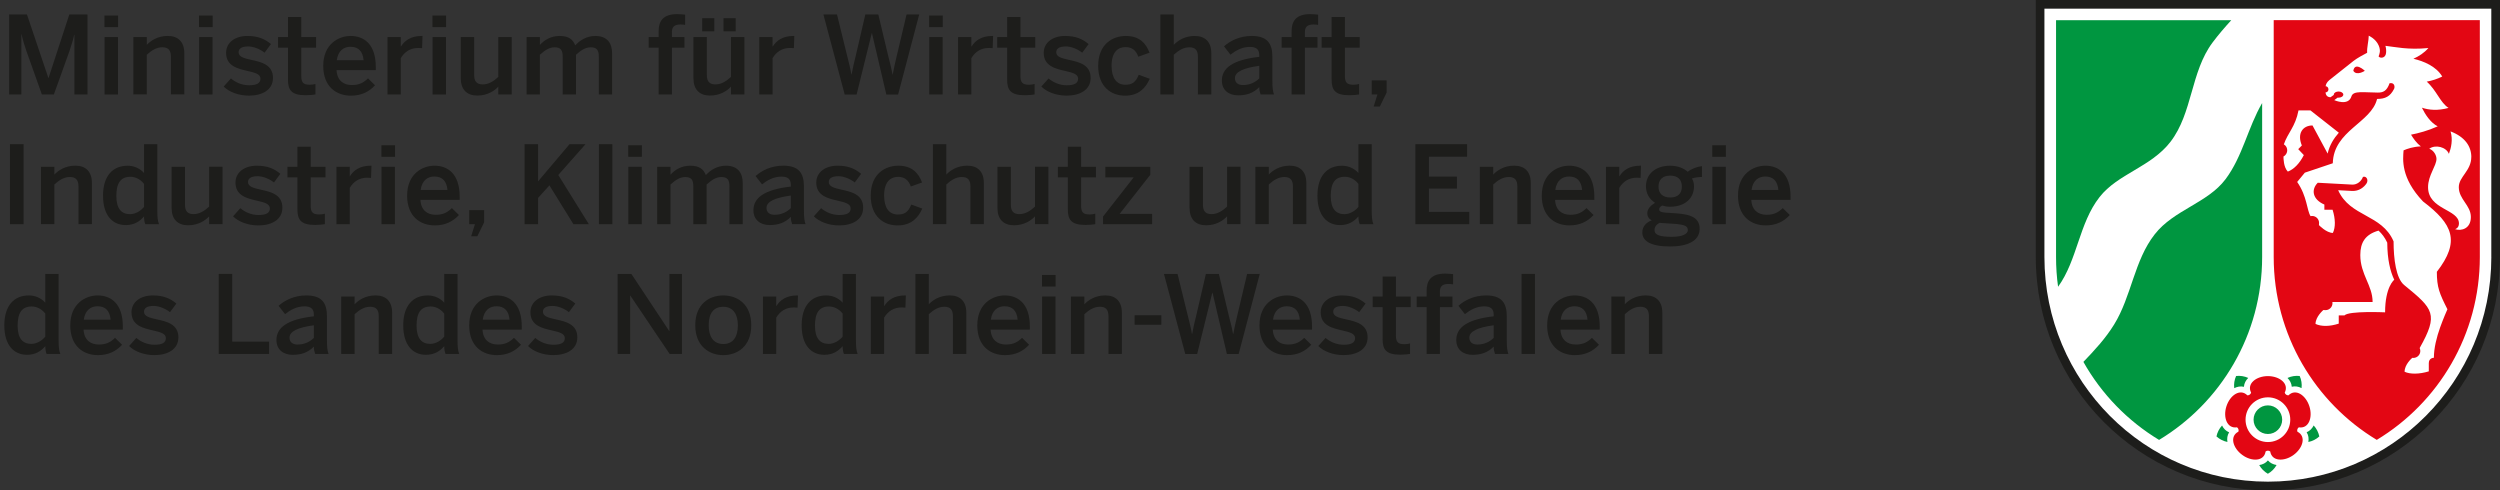<?xml version="1.0" encoding="UTF-8"?>
<svg id="svg2" xmlns="http://www.w3.org/2000/svg" viewBox="0 0 810.67 159">
  <rect x="0" y="0" width="810.67" height="159" fill="#333333" stroke="none"/>
  <defs>
    <style>
      .cls-1 {
        fill: #009640;
      }

      .cls-2 {
        fill: #fff;
      }

      .cls-2, .cls-3, .cls-4 {
        fill-rule: evenodd;
      }

      .cls-3 {
        fill: #e30613;
      }

      .cls-4, .cls-5 {
        fill: #1d1d1b;
      }
    </style>
  </defs>
  <path id="Weiß" class="cls-2" d="m735.41,158.25c-41.14,0-74.51-33.54-74.51-74.9V.75h149.02v82.6c0,41.36-33.37,74.9-74.51,74.9Z"/>
  <path id="Schwarz" class="cls-4" d="m807.86,83.35c0,40.24-32.46,72.84-72.46,72.84s-72.46-32.61-72.46-72.84V2.8h144.91v80.55Zm2.8-83.35v83.35c0,41.77-33.7,75.65-75.26,75.65s-75.26-33.88-75.26-75.65V0h150.52Z"/>
  <path id="Grün" class="cls-1" d="m733.54,33.39v49.96c0,25.2-13.41,47.23-33.42,59.3-10.19-6.15-18.67-14.88-24.54-25.3,3.64-3.79,7.2-7.63,9.97-12.13,5.65-9.16,6.49-20.75,13.18-29.27,6.19-7.9,17.12-10.09,22.95-17.85,5.55-7.41,7.25-16.78,11.87-24.7Zm-66.85-26.85h56.85c-2.12,2.32-4.17,4.7-6.06,7.22-7.16,9.56-6.46,22.91-13.69,32.26-6.33,8.18-17.04,10.32-22.96,17.87-6.71,8.56-7.14,20.34-13.46,29.1-.44-3.15-.66-6.37-.66-9.64V6.54Zm68.71,134.19c-2.56,0-4.64-2.08-4.64-4.64s2.08-4.64,4.64-4.64,4.64,2.08,4.64,4.64-2.08,4.64-4.64,4.64Zm14.85-2.77c.92,1,1.55,2.23,1.83,3.56-1,.91-2.23,1.53-3.55,1.8.18-1.1.05-2.19-.56-3.15,1.03-.42,1.78-1.22,2.28-2.2Zm-8.49-15.4c1.23-.57,2.6-.79,3.95-.64.56,1.23.77,2.59.61,3.93-.99-.51-2.07-.72-3.17-.44-.09-1.11-.61-2.07-1.39-2.85Zm-17.27,3.31c-.16-1.35.05-2.71.61-3.95,1.34-.15,2.7.07,3.93.63-.79.78-1.32,1.74-1.4,2.88-1.08-.26-2.16-.06-3.14.44Zm-2.21,17.45c-1.32-.27-2.55-.89-3.55-1.8.27-1.32.9-2.55,1.81-3.54.49.99,1.24,1.79,2.29,2.21-.6.96-.73,2.04-.55,3.13Zm15.94,7.48c-.66,1.18-1.64,2.16-2.82,2.83-1.17-.67-2.14-1.64-2.81-2.82,1.1-.17,2.09-.63,2.82-1.51.72.85,1.71,1.31,2.8,1.49Z"/>
  <path id="Rot" class="cls-3" d="m742.66,136.09c0,4.01-3.25,7.25-7.25,7.25s-7.25-3.25-7.25-7.25,3.25-7.25,7.25-7.25,7.25,3.25,7.25,7.25Zm-15.56,11.43c-3.05-2.21-4.19-6.05-1.26-7.54.2-.52,0-1.12-.46-1.42-3.24.52-4.58-3.26-3.41-6.84,1.16-3.58,4.46-5.85,6.78-3.52.55.03,1.07-.35,1.21-.88-1.5-2.92,1.68-5.36,5.45-5.36,3.76,0,6.95,2.44,5.45,5.36.14.53.66.91,1.21.88,2.32-2.33,5.62-.06,6.78,3.53,1.16,3.58-.17,7.36-3.41,6.84-.46.3-.66.91-.46,1.42,2.93,1.48,1.79,5.32-1.26,7.54-3.05,2.21-7.05,2.11-7.56-1.13-.43-.35-1.07-.35-1.5,0-.5,3.25-4.51,3.35-7.56,1.13Zm29.21-49.6h13.05c0-5.38-3.99-8.91-3.99-15.2,0-4.12,1.62-6.7,5.91-7.94,1.07.97,2.04,2.21,2.83,3.91.04,5.51.96,9.29,2.27,12.03,0,0-2.97,2.26-2.97,10.56,0,0-11.77-.54-13.18,1h-1.85v2.66c-2.9.95-5.6.99-7.53.1,0-2.36,2.54-4.51,2.54-4.51.26,0,.48.04.71.04,1.24,0,2.25-1.01,2.25-2.25,0-.13-.01-.27-.03-.39Zm-14.44-42.28c-1.4-1.39-1.42-4.37-1.41-4.9.2-.1.39-.24.55-.41.88-.88.88-2.31,0-3.19-.13-.13-.28-.25-.43-.34,1.27-3.74,3.74-5.69,4.75-11h3.87l9.21,7.23c-1.64,1.85-3,4.02-3.63,6.77l-4.91-9.12c-3.15,0-5.08,2.6-3.45,6.49l-1.18,1.19,1.82,1.93c-1.37,2.7-3.19,4.59-5.19,5.35Zm37.86,64.9c0-2.32,2.28-4.32,2.5-4.51.11.02.23.03.35.03,1.24,0,2.25-1.01,2.25-2.25,0-.34-.08-.66-.21-.95,6.18-11.02,4.54-12.62-5.03-20.44-2.62-2.14-3.43-8.4-3.43-14.15-3.81-8.89-14.09-7.86-17.97-16.59l4.5.24c2.31.12,3.92-1.27,4.69-2.42.72-1.07.01-2.53-1.15-2.14-.52,1.44-1.93,2.58-3.49,2.5l-11.16-.6c-2.22,2.21-1.74,5.4,2.14,7.07v1.67h2.66c.95,3.01.98,5.71.1,7.53-2.12,0-4.52-2.54-4.52-2.54,0-.26.04-.48.04-.71,0-1.24-1.01-2.25-2.25-2.25-.18,0-.35.02-.51.06-1.26-2.01-1.06-6.31-4.34-11.09l2.48-3.01,9.07-3.05c.26-10.63,12.48-13.09,14.36-20.86,2.62,0,4.25-.77,5.51-3.26.33-.64.17-2.16-1.46-1.83-.91,2.58-2.12,3.03-3.81,3.03-4.4,0-7.96-.74-8.55,1.22-1,3.31-5.58,1.23-5.58,1.23l1.12-.82c.09.01.19.02.28.02.85,0,1.54-.45,1.54-1s-.69-1-1.54-1c-.85,0-1.54.45-1.54,1,0,.03,0,.07,0,.1l-1.05.76c-1.36,0-1.59-1.06-1.63-1.57.54,0,.94-.44.94-.99s-.4-1-.9-1c.02-.41.25-1.24,1.22-2.02l7.83-6.21c1.14-.9,3.4-2.11,4.4-2.63-.12-1.7.52-3.95.52-5.54,0,0,2.3.99,3.24,3.22.7,1.66.26,2.68-.05,3.5.42.67,2.2.67,2.41-1.04.08-.67.07-1.47-.19-2.39,3.05.33,7.34,1.38,13.93.71-1.33,1.55-3.05,2.67-4.86,3.48,3.29.78,7.33,2.39,9.35,5.76-1.58.81-3.31,1.33-5.03,1.67,3.15,2.74,4.39,6.85,7.08,8.51-3.5.97-6.38.7-8.65-.07,1.1,2.24,2.8,4.86,5.13,6.05-3.17,1.43-6.26,2.24-8.65,2.7.75,1.25,1.84,2.79,3.18,3.8-2.47.09-4.44.78-5.6,1.29-.21,2.88-1,8.86,6.3,16.56,9.73,7.36,12.16,12.93,4.49,22.82,0,5.01.84,7.03,3.43,12.14-.22.5-1.29,2.91-2.35,5.85-1.16,3.23-2.04,6.77-2.04,9.88,0,0-1.65,0-1.65,1.75v2.66c-3.03.94-6.1.98-7.89.11Zm-16.62-97.58c1.05,1.76,3.73,0,3.73,0,0,0-3.24-3.07-3.73,0Zm38.25,27.95c0,4.48-4.05,6.42-4.05,9.77,0,3.96,3.91,5.87,3.91,9.69s-3.11,4.62-5.12,3.94c0,0,1.26-.3,1.26-1.84,0-4.68-10.02-4.43-10.02-11.78,0-3.84,2.73-6.9,2.73-9.17,0-1.15-.87-2.78-2.35-3.29,2.05-1.46,5.5-.56,6.38,1.66.71-1.85,1.36-4.61.53-7.29,4.71,1.81,6.73,4.87,6.74,8.31v.02Zm-64.08-44.38h66.85v76.81c0,25.2-13.41,47.23-33.42,59.3-20.01-12.07-33.42-34.1-33.42-59.3V6.54Z"/>
  <g>
    <path class="cls-5" d="m2.95,4.69h5.79l6.94,20.58h.07l6.73-20.58h5.89v25.95h-4.24V11.28h-.07c-.39,1.79-.95,3.47-1.54,5.29l-5.05,14.06h-3.89l-5.01-14.06c-.63-1.86-1.02-2.98-1.58-5.47h-.07v19.53h-3.96V4.69Z"/>
    <path class="cls-5" d="m33.87,5.04h4.42v3.75h-4.42v-3.75Zm.04,6.98h4.35v18.62h-4.35V12.01Z"/>
    <path class="cls-5" d="m43.26,12.01h4.35v2.52c1.19-1.26,3.44-2.88,6.8-2.88s5.36,1.93,5.36,5.61v13.36h-4.35v-12.27c0-2.07-.88-3.02-2.77-3.02s-3.47.98-5.05,2.42v12.87h-4.35V12.01Z"/>
    <path class="cls-5" d="m64.54,5.04h4.42v3.75h-4.42v-3.75Zm.03,6.98h4.35v18.62h-4.35V12.01Z"/>
    <path class="cls-5" d="m72.53,28.07l2.35-2.63c1.4,1.19,3.47,2.21,5.86,2.21s3.72-.6,3.72-2.14-1.89-1.96-4.14-2.49c-3.19-.74-7.01-1.58-7.01-5.89,0-3.26,2.8-5.47,6.91-5.47,3.54,0,5.72,1.02,7.64,2.63l-2.07,2.8c-1.37-1.12-3.58-2.03-5.26-2.03-2.38,0-3.16.84-3.16,1.89,0,1.51,1.86,1.96,4.07,2.45,3.19.7,7.08,1.51,7.08,5.86,0,3.93-3.54,5.75-7.78,5.75-3.44,0-6.52-1.23-8.21-2.95Z"/>
    <path class="cls-5" d="m93.39,25.76v-10.31h-3.23v-3.44h3.23v-6.49h4.31v6.49h4.8v3.44h-4.8v9.22c0,2,.6,2.81,2.73,2.81.63,0,1.44-.11,1.86-.25v3.4c-.46.11-2.07.25-3.16.25-4.73,0-5.75-1.75-5.75-5.12Z"/>
    <path class="cls-5" d="m104.82,21.34c0-7.08,5.01-9.68,8.87-9.68,4.17,0,8.17,2.49,8.17,10.06v1.02h-12.73c.18,3.37,2.24,4.84,4.98,4.84,2.42,0,3.82-.81,5.22-2.17l2.28,2.24c-1.93,2.14-4.49,3.37-7.82,3.37-4.66,0-8.98-2.84-8.98-9.68Zm13.08-1.82c-.25-2.84-1.65-4.35-4.24-4.35-2.1,0-4.03,1.19-4.45,4.35h8.7Z"/>
    <path class="cls-5" d="m125.65,12.01h4.31v3.05h.07c1.16-1.86,3.16-3.4,6.7-3.4h.28l-.14,3.96c-.21-.04-.91-.07-1.16-.07-2.77,0-4.52,1.3-5.75,3.3v11.78h-4.31V12.01Z"/>
    <path class="cls-5" d="m140.23,5.04h4.42v3.75h-4.42v-3.75Zm.04,6.98h4.35v18.62h-4.35V12.01Z"/>
    <path class="cls-5" d="m149.41,25.37v-13.36h4.35v12.34c0,2.07.88,3.02,2.77,3.02s3.47-.98,5.05-2.42v-12.94h4.35v18.62h-4.35v-2.52c-1.19,1.26-3.44,2.88-6.8,2.88s-5.37-1.93-5.37-5.61Z"/>
    <path class="cls-5" d="m170.76,12.01h4.31v2.56c1.44-1.58,3.54-2.91,6.38-2.91,3.12,0,4.35,1.23,5.08,3.05,1.47-1.61,3.68-3.05,6.52-3.05,3.79,0,5.43,2.28,5.43,5.61v13.36h-4.31v-12.27c0-2.07-.6-3.02-2.63-3.02-1.75,0-3.16.98-4.77,2.42v12.87h-4.31v-12.27c0-2.07-.6-3.02-2.63-3.02-1.72,0-3.16.98-4.77,2.42v12.87h-4.31V12.01Z"/>
    <path class="cls-5" d="m213.57,15.45h-3.23v-3.44h3.23v-1.89c0-3.12,1.3-5.54,6.03-5.54.81,0,2.24.14,2.56.17v3.33c-.28-.07-.98-.14-1.47-.14-1.54,0-2.81.42-2.81,2.42v1.65h4.07v3.44h-4.07v15.18h-4.31v-15.18Z"/>
    <path class="cls-5" d="m224.86,25.37v-13.36h4.35v12.34c0,2.07.88,3.02,2.77,3.02s3.47-.98,5.05-2.42v-12.94h4.35v18.62h-4.35v-2.52c-1.19,1.26-3.44,2.88-6.8,2.88s-5.37-1.93-5.37-5.61Zm2.84-19.46h3.93v4.24h-3.93v-4.24Zm6.91,0h3.96v4.24h-3.96v-4.24Z"/>
    <path class="cls-5" d="m246.21,12.01h4.31v3.05h.07c1.16-1.86,3.16-3.4,6.7-3.4h.28l-.14,3.96c-.21-.04-.91-.07-1.16-.07-2.77,0-4.52,1.3-5.75,3.3v11.78h-4.31V12.01Z"/>
    <path class="cls-5" d="m266.99,4.69h4.42l3.3,13.43c.53,2.07,1.02,4,1.37,6.03h.07c.35-2,.81-3.93,1.33-6l3.12-13.46h4.21l3.23,13.53c.56,2.21.98,3.75,1.37,5.93h.07c.39-2.24.77-3.61,1.26-5.82l3.23-13.64h4.1l-6.84,25.95h-3.82l-4.66-19.88h-.07l-4.91,19.88h-3.86l-6.91-25.95Z"/>
    <path class="cls-5" d="m301.28,5.04h4.42v3.75h-4.42v-3.75Zm.04,6.98h4.35v18.62h-4.35V12.01Z"/>
    <path class="cls-5" d="m310.67,12.01h4.31v3.05h.07c1.16-1.86,3.16-3.4,6.7-3.4h.28l-.14,3.96c-.21-.04-.91-.07-1.16-.07-2.77,0-4.52,1.3-5.75,3.3v11.78h-4.31V12.01Z"/>
    <path class="cls-5" d="m326.59,25.76v-10.31h-3.23v-3.44h3.23v-6.49h4.31v6.49h4.8v3.44h-4.8v9.22c0,2,.6,2.81,2.73,2.81.63,0,1.44-.11,1.86-.25v3.4c-.46.11-2.07.25-3.16.25-4.73,0-5.75-1.75-5.75-5.12Z"/>
    <path class="cls-5" d="m337.67,28.07l2.35-2.63c1.4,1.19,3.47,2.21,5.86,2.21s3.72-.6,3.72-2.14-1.89-1.96-4.14-2.49c-3.19-.74-7.01-1.58-7.01-5.89,0-3.26,2.81-5.47,6.91-5.47,3.54,0,5.72,1.02,7.64,2.63l-2.07,2.8c-1.37-1.12-3.58-2.03-5.26-2.03-2.38,0-3.16.84-3.16,1.89,0,1.51,1.86,1.96,4.07,2.45,3.19.7,7.08,1.51,7.08,5.86,0,3.93-3.54,5.75-7.78,5.75-3.44,0-6.52-1.23-8.21-2.95Z"/>
    <path class="cls-5" d="m356.11,21.34c0-7.12,4.8-9.68,8.94-9.68,4.63,0,6.59,2.56,7.71,5.43l-3.65,1.3c-.74-2.1-2.07-3.12-4.14-3.12-2.46,0-4.52,1.61-4.52,6.07,0,3.96,1.61,6.14,4.45,6.14,1.96,0,3.33-.6,4.35-3.23l3.58,1.3c-1.33,2.98-3.54,5.47-8.03,5.47s-8.7-2.88-8.7-9.68Z"/>
    <path class="cls-5" d="m376.27,4.69h4.35v9.85c1.19-1.26,3.44-2.88,6.8-2.88s5.37,1.93,5.37,5.61v13.36h-4.35v-12.27c0-2.07-.88-3.02-2.77-3.02s-3.47.98-5.05,2.42v12.87h-4.35V4.69Z"/>
    <path class="cls-5" d="m396.21,26.14c0-4.03,3.44-6.73,12.13-7.71v-.56c0-1.86-.98-2.66-3.05-2.66-2.59,0-4.7,1.26-6.28,2.52l-2.1-2.7c2-1.82,5.12-3.37,8.98-3.37,4.98,0,6.7,2.38,6.7,6.73v7.68c0,2.24.14,3.61.53,4.56h-4.35c-.25-.77-.42-1.33-.42-2.38-1.89,1.93-4.1,2.67-6.87,2.67-3.02,0-5.26-1.68-5.26-4.77Zm12.13-.7v-4.1c-5.15.7-7.89,1.96-7.89,4,0,1.47,1.02,2.24,2.59,2.24,2.21,0,3.93-.84,5.29-2.14Z"/>
    <path class="cls-5" d="m418.83,15.45h-3.23v-3.44h3.23v-1.89c0-3.12,1.3-5.54,6.03-5.54.81,0,2.24.14,2.56.17v3.33c-.28-.07-.98-.14-1.47-.14-1.54,0-2.81.42-2.81,2.42v1.65h4.07v3.44h-4.07v15.18h-4.31v-15.18Z"/>
    <path class="cls-5" d="m431.8,25.76v-10.31h-3.23v-3.44h3.23v-6.49h4.31v6.49h4.8v3.44h-4.8v9.22c0,2,.6,2.81,2.74,2.81.63,0,1.44-.11,1.86-.25v3.4c-.46.11-2.07.25-3.16.25-4.73,0-5.75-1.75-5.75-5.12Z"/>
    <path class="cls-5" d="m446.66,30.63h-1.86v-4.56h4.84v3.96l-2.21,4.52h-2l1.23-3.93Z"/>
    <path class="cls-5" d="m3.23,46.75h4.42v25.95H3.23v-25.95Z"/>
    <path class="cls-5" d="m13.29,54.08h4.35v2.52c1.19-1.26,3.44-2.88,6.8-2.88s5.36,1.93,5.36,5.61v13.36h-4.35v-12.27c0-2.07-.88-3.02-2.77-3.02s-3.47.98-5.05,2.42v12.87h-4.35v-18.62Z"/>
    <path class="cls-5" d="m33.41,63.45c0-6.45,3.19-9.71,7.96-9.71,2,0,3.96.81,5.33,2.35v-9.33h4.31v21.39c0,2.24.14,3.61.56,4.56h-4.45c-.25-.53-.42-1.58-.42-2.52-1.37,1.58-3.16,2.8-5.93,2.8-4.24,0-7.36-3.09-7.36-9.54Zm13.29,3.65v-7.47c-1.16-1.51-2.84-2.31-4.38-2.31-3.26,0-4.59,2.1-4.59,6.24s1.68,5.89,4.45,5.89c1.79,0,3.51-1.12,4.52-2.35Z"/>
    <path class="cls-5" d="m55.64,67.44v-13.36h4.35v12.34c0,2.07.88,3.01,2.77,3.01s3.47-.98,5.05-2.42v-12.94h4.35v18.62h-4.35v-2.52c-1.19,1.26-3.44,2.88-6.8,2.88s-5.36-1.93-5.36-5.61Z"/>
    <path class="cls-5" d="m75.58,70.14l2.35-2.63c1.4,1.19,3.47,2.21,5.86,2.21s3.72-.6,3.72-2.14-1.89-1.96-4.14-2.49c-3.19-.74-7.01-1.58-7.01-5.89,0-3.26,2.81-5.47,6.91-5.47,3.54,0,5.72,1.02,7.64,2.63l-2.07,2.81c-1.37-1.12-3.58-2.03-5.26-2.03-2.38,0-3.16.84-3.16,1.89,0,1.51,1.86,1.96,4.07,2.46,3.19.7,7.08,1.51,7.08,5.86,0,3.93-3.54,5.75-7.78,5.75-3.44,0-6.52-1.23-8.21-2.95Z"/>
    <path class="cls-5" d="m96.44,67.83v-10.31h-3.23v-3.44h3.23v-6.49h4.31v6.49h4.8v3.44h-4.8v9.22c0,2,.6,2.8,2.74,2.8.63,0,1.44-.11,1.86-.25v3.4c-.46.1-2.07.25-3.16.25-4.73,0-5.75-1.75-5.75-5.12Z"/>
    <path class="cls-5" d="m109.1,54.08h4.31v3.05h.07c1.16-1.86,3.16-3.4,6.7-3.4h.28l-.14,3.96c-.21-.04-.91-.07-1.16-.07-2.77,0-4.52,1.3-5.75,3.3v11.78h-4.31v-18.62Z"/>
    <path class="cls-5" d="m123.68,47.1h4.42v3.75h-4.42v-3.75Zm.03,6.98h4.35v18.62h-4.35v-18.62Z"/>
    <path class="cls-5" d="m132.02,63.41c0-7.08,5.01-9.68,8.87-9.68,4.17,0,8.17,2.49,8.17,10.06v1.02h-12.73c.18,3.37,2.24,4.84,4.98,4.84,2.42,0,3.82-.81,5.22-2.17l2.28,2.24c-1.93,2.14-4.49,3.37-7.82,3.37-4.66,0-8.98-2.84-8.98-9.68Zm13.08-1.82c-.25-2.84-1.65-4.35-4.24-4.35-2.1,0-4.03,1.19-4.45,4.35h8.7Z"/>
    <path class="cls-5" d="m154.01,72.7h-1.86v-4.56h4.84v3.96l-2.21,4.52h-2l1.23-3.93Z"/>
    <path class="cls-5" d="m170.1,46.75h4.38v12.06l10.2-12.06h5.19l-8.84,9.99,9.92,15.96h-5.01l-7.78-12.59-3.68,4.07v8.52h-4.38v-25.95Z"/>
    <path class="cls-5" d="m194.22,46.75h4.35v25.95h-4.35v-25.95Z"/>
    <path class="cls-5" d="m203.72,47.1h4.42v3.75h-4.42v-3.75Zm.03,6.98h4.35v18.62h-4.35v-18.62Z"/>
    <path class="cls-5" d="m213.11,54.08h4.31v2.56c1.44-1.58,3.54-2.91,6.38-2.91,3.12,0,4.35,1.23,5.08,3.05,1.47-1.61,3.68-3.05,6.52-3.05,3.79,0,5.44,2.28,5.44,5.61v13.36h-4.31v-12.27c0-2.07-.6-3.02-2.63-3.02-1.75,0-3.16.98-4.77,2.42v12.87h-4.31v-12.27c0-2.07-.6-3.02-2.63-3.02-1.72,0-3.16.98-4.77,2.42v12.87h-4.31v-18.62Z"/>
    <path class="cls-5" d="m244.31,68.21c0-4.03,3.44-6.73,12.13-7.71v-.56c0-1.86-.98-2.67-3.05-2.67-2.59,0-4.7,1.26-6.28,2.52l-2.1-2.7c2-1.82,5.12-3.37,8.98-3.37,4.98,0,6.7,2.38,6.7,6.73v7.68c0,2.24.14,3.61.53,4.56h-4.35c-.25-.77-.42-1.33-.42-2.38-1.89,1.93-4.1,2.67-6.87,2.67-3.02,0-5.26-1.68-5.26-4.77Zm12.13-.7v-4.1c-5.15.7-7.89,1.96-7.89,4,0,1.47,1.02,2.24,2.59,2.24,2.21,0,3.93-.84,5.29-2.14Z"/>
    <path class="cls-5" d="m263.91,70.14l2.35-2.63c1.4,1.19,3.47,2.21,5.86,2.21s3.72-.6,3.72-2.14-1.89-1.96-4.14-2.49c-3.19-.74-7.01-1.58-7.01-5.89,0-3.26,2.81-5.47,6.91-5.47,3.54,0,5.72,1.02,7.64,2.63l-2.07,2.81c-1.37-1.12-3.58-2.03-5.26-2.03-2.38,0-3.16.84-3.16,1.89,0,1.51,1.86,1.96,4.07,2.46,3.19.7,7.08,1.51,7.08,5.86,0,3.93-3.54,5.75-7.78,5.75-3.44,0-6.52-1.23-8.21-2.95Z"/>
    <path class="cls-5" d="m282.35,63.41c0-7.12,4.8-9.68,8.94-9.68,4.63,0,6.59,2.56,7.71,5.44l-3.65,1.3c-.74-2.1-2.07-3.12-4.14-3.12-2.45,0-4.52,1.61-4.52,6.07,0,3.96,1.61,6.14,4.45,6.14,1.96,0,3.33-.6,4.35-3.23l3.58,1.3c-1.33,2.98-3.54,5.47-8.03,5.47s-8.7-2.88-8.7-9.68Z"/>
    <path class="cls-5" d="m302.51,46.75h4.35v9.85c1.19-1.26,3.44-2.88,6.8-2.88s5.37,1.93,5.37,5.61v13.36h-4.35v-12.27c0-2.07-.88-3.02-2.77-3.02s-3.47.98-5.05,2.42v12.87h-4.35v-25.95Z"/>
    <path class="cls-5" d="m323.44,67.44v-13.36h4.35v12.34c0,2.07.88,3.01,2.77,3.01s3.47-.98,5.05-2.42v-12.94h4.35v18.62h-4.35v-2.52c-1.19,1.26-3.44,2.88-6.8,2.88s-5.37-1.93-5.37-5.61Z"/>
    <path class="cls-5" d="m346.26,67.83v-10.31h-3.23v-3.44h3.23v-6.49h4.31v6.49h4.8v3.44h-4.8v9.22c0,2,.6,2.8,2.74,2.8.63,0,1.44-.11,1.86-.25v3.4c-.46.1-2.07.25-3.16.25-4.73,0-5.75-1.75-5.75-5.12Z"/>
    <path class="cls-5" d="m357.69,70.21l9.92-12.69h-9.19v-3.44h14.59v2.59l-9.96,12.69h10.55v3.33h-15.92v-2.49Z"/>
    <path class="cls-5" d="m385.73,67.44v-13.36h4.35v12.34c0,2.07.88,3.01,2.77,3.01s3.47-.98,5.05-2.42v-12.94h4.35v18.62h-4.35v-2.52c-1.19,1.26-3.44,2.88-6.8,2.88s-5.36-1.93-5.36-5.61Z"/>
    <path class="cls-5" d="m407.08,54.08h4.35v2.52c1.19-1.26,3.44-2.88,6.8-2.88s5.37,1.93,5.37,5.61v13.36h-4.35v-12.27c0-2.07-.88-3.02-2.77-3.02s-3.47.98-5.05,2.42v12.87h-4.35v-18.62Z"/>
    <path class="cls-5" d="m427.2,63.45c0-6.45,3.19-9.71,7.96-9.71,2,0,3.96.81,5.33,2.35v-9.33h4.31v21.39c0,2.24.14,3.61.56,4.56h-4.45c-.25-.53-.42-1.58-.42-2.52-1.37,1.58-3.16,2.8-5.93,2.8-4.24,0-7.36-3.09-7.36-9.54Zm13.29,3.65v-7.47c-1.16-1.51-2.84-2.31-4.38-2.31-3.26,0-4.59,2.1-4.59,6.24s1.68,5.89,4.45,5.89c1.79,0,3.51-1.12,4.52-2.35Z"/>
    <path class="cls-5" d="m458.97,46.75h16.76v4.07h-12.38v6.45h9.08v3.89h-9.08v7.54h13.08v4h-17.46v-25.95Z"/>
    <path class="cls-5" d="m479.86,54.08h4.35v2.52c1.19-1.26,3.44-2.88,6.8-2.88s5.37,1.93,5.37,5.61v13.36h-4.35v-12.27c0-2.07-.88-3.02-2.77-3.02s-3.47.98-5.05,2.42v12.87h-4.35v-18.62Z"/>
    <path class="cls-5" d="m499.95,63.41c0-7.08,5.01-9.68,8.87-9.68,4.17,0,8.17,2.49,8.17,10.06v1.02h-12.73c.18,3.37,2.24,4.84,4.98,4.84,2.42,0,3.82-.81,5.22-2.17l2.28,2.24c-1.93,2.14-4.49,3.37-7.82,3.37-4.66,0-8.98-2.84-8.98-9.68Zm13.08-1.82c-.25-2.84-1.65-4.35-4.24-4.35-2.1,0-4.03,1.19-4.45,4.35h8.7Z"/>
    <path class="cls-5" d="m520.77,54.08h4.31v3.05h.07c1.16-1.86,3.16-3.4,6.7-3.4h.28l-.14,3.96c-.21-.04-.91-.07-1.16-.07-2.77,0-4.52,1.3-5.75,3.3v11.78h-4.31v-18.62Z"/>
    <path class="cls-5" d="m532.55,75.37c0-1.86,1.16-3.19,3.05-3.93-.95-.49-1.44-1.26-1.44-2.28,0-1.4,1.12-2.56,2.52-3.4-1.89-1.19-2.95-3.08-2.95-5.36,0-3.82,2.95-6.66,7.82-6.66,2.56,0,4.45.84,5.72,1.96,1.19-.95,3.09-1.68,4.63-1.82v3.51c-.84,0-2.03.1-3.26.49.42.67.67,1.54.67,2.53,0,3.89-2.91,6.63-7.75,6.63-1.05,0-1.68-.14-2.59-.39-.56.32-.95.7-.95,1.19,0,.74.49.98,2.14,1.12l3.3.21c5.51.35,7.68,1.82,7.68,5.08,0,3.82-3.86,5.68-9.61,5.68-6.42,0-8.98-1.86-8.98-4.56Zm14.76-.74c0-1.33-.95-1.82-4.73-2.07l-3.23-.21c-.39,0-.74-.04-1.12-.11-1.23.56-1.72,1.44-1.72,2.38,0,1.65,1.89,2.17,5.68,2.17,3.16,0,5.12-.84,5.12-2.17Zm-1.93-14.1c0-2.31-1.33-3.58-3.79-3.58s-3.79,1.3-3.79,3.58,1.44,3.51,3.82,3.51,3.75-1.23,3.75-3.51Z"/>
    <path class="cls-5" d="m555.23,47.1h4.42v3.75h-4.42v-3.75Zm.04,6.98h4.35v18.62h-4.35v-18.62Z"/>
    <path class="cls-5" d="m563.58,63.41c0-7.08,5.01-9.68,8.87-9.68,4.17,0,8.17,2.49,8.17,10.06v1.02h-12.73c.17,3.37,2.24,4.84,4.98,4.84,2.42,0,3.82-.81,5.22-2.17l2.28,2.24c-1.93,2.14-4.49,3.37-7.82,3.37-4.66,0-8.98-2.84-8.98-9.68Zm13.08-1.82c-.25-2.84-1.65-4.35-4.24-4.35-2.1,0-4.03,1.19-4.45,4.35h8.7Z"/>
    <path class="cls-5" d="m1.4,105.51c0-6.45,3.19-9.71,7.96-9.71,2,0,3.96.81,5.33,2.35v-9.33h4.31v21.39c0,2.24.14,3.61.56,4.56h-4.45c-.25-.53-.42-1.58-.42-2.52-1.37,1.58-3.16,2.8-5.93,2.8-4.24,0-7.36-3.09-7.36-9.54Zm13.29,3.65v-7.47c-1.16-1.51-2.84-2.31-4.38-2.31-3.26,0-4.59,2.1-4.59,6.24s1.68,5.89,4.45,5.89c1.79,0,3.51-1.12,4.52-2.35Z"/>
    <path class="cls-5" d="m22.79,105.48c0-7.08,5.01-9.68,8.87-9.68,4.17,0,8.17,2.49,8.17,10.06v1.02h-12.73c.18,3.37,2.24,4.84,4.98,4.84,2.42,0,3.82-.81,5.22-2.17l2.28,2.24c-1.93,2.14-4.49,3.37-7.82,3.37-4.66,0-8.98-2.84-8.98-9.68Zm13.08-1.82c-.25-2.84-1.65-4.35-4.24-4.35-2.1,0-4.03,1.19-4.45,4.35h8.7Z"/>
    <path class="cls-5" d="m41.86,112.21l2.35-2.63c1.4,1.19,3.47,2.21,5.86,2.21s3.72-.6,3.72-2.14-1.89-1.96-4.14-2.49c-3.19-.74-7.01-1.58-7.01-5.89,0-3.26,2.81-5.47,6.91-5.47,3.54,0,5.72,1.02,7.64,2.63l-2.07,2.8c-1.37-1.12-3.58-2.03-5.26-2.03-2.38,0-3.16.84-3.16,1.89,0,1.51,1.86,1.96,4.07,2.45,3.19.7,7.08,1.51,7.08,5.86,0,3.93-3.54,5.75-7.78,5.75-3.44,0-6.52-1.23-8.21-2.95Z"/>
    <path class="cls-5" d="m70.92,88.82h4.38v21.95h11.96v4h-16.34v-25.95Z"/>
    <path class="cls-5" d="m89.64,110.28c0-4.03,3.44-6.73,12.13-7.71v-.56c0-1.86-.98-2.67-3.05-2.67-2.6,0-4.7,1.26-6.28,2.53l-2.1-2.7c2-1.82,5.12-3.37,8.98-3.37,4.98,0,6.7,2.38,6.7,6.73v7.68c0,2.24.14,3.61.53,4.56h-4.35c-.25-.77-.42-1.33-.42-2.38-1.89,1.93-4.1,2.67-6.87,2.67-3.02,0-5.26-1.68-5.26-4.77Zm12.13-.7v-4.1c-5.15.7-7.89,1.96-7.89,4,0,1.47,1.02,2.24,2.6,2.24,2.21,0,3.93-.84,5.29-2.14Z"/>
    <path class="cls-5" d="m110.64,96.15h4.35v2.52c1.19-1.26,3.44-2.88,6.8-2.88s5.37,1.93,5.37,5.61v13.36h-4.35v-12.27c0-2.07-.88-3.02-2.77-3.02s-3.47.98-5.05,2.42v12.87h-4.35v-18.62Z"/>
    <path class="cls-5" d="m130.76,105.51c0-6.45,3.19-9.71,7.96-9.71,2,0,3.96.81,5.33,2.35v-9.33h4.31v21.39c0,2.24.14,3.61.56,4.56h-4.45c-.25-.53-.42-1.58-.42-2.52-1.37,1.58-3.16,2.8-5.93,2.8-4.24,0-7.36-3.09-7.36-9.54Zm13.29,3.65v-7.47c-1.16-1.51-2.84-2.31-4.38-2.31-3.26,0-4.59,2.1-4.59,6.24s1.68,5.89,4.45,5.89c1.79,0,3.51-1.12,4.52-2.35Z"/>
    <path class="cls-5" d="m152.15,105.48c0-7.08,5.01-9.68,8.87-9.68,4.17,0,8.17,2.49,8.17,10.06v1.02h-12.73c.17,3.37,2.24,4.84,4.98,4.84,2.42,0,3.82-.81,5.22-2.17l2.28,2.24c-1.93,2.14-4.49,3.37-7.82,3.37-4.66,0-8.98-2.84-8.98-9.68Zm13.08-1.82c-.25-2.84-1.65-4.35-4.24-4.35-2.1,0-4.03,1.19-4.45,4.35h8.7Z"/>
    <path class="cls-5" d="m171.22,112.21l2.35-2.63c1.4,1.19,3.47,2.21,5.86,2.21s3.72-.6,3.72-2.14-1.89-1.96-4.14-2.49c-3.19-.74-7.01-1.58-7.01-5.89,0-3.26,2.81-5.47,6.91-5.47,3.54,0,5.72,1.02,7.64,2.63l-2.07,2.8c-1.37-1.12-3.58-2.03-5.26-2.03-2.38,0-3.16.84-3.16,1.89,0,1.51,1.86,1.96,4.07,2.45,3.19.7,7.08,1.51,7.08,5.86,0,3.93-3.54,5.75-7.78,5.75-3.44,0-6.52-1.23-8.21-2.95Z"/>
    <path class="cls-5" d="m200.28,88.82h4.45l12.27,18.51h.07v-18.51h4.07v25.95h-4l-12.73-18.9h-.07v18.9h-4.07v-25.95Z"/>
    <path class="cls-5" d="m225.45,105.48c0-6.87,4.52-9.68,9.08-9.68s9.08,2.8,9.08,9.68-4.56,9.68-9.08,9.68-9.08-2.88-9.08-9.68Zm13.82,0c0-3.47-1.47-6-4.73-6s-4.73,2.24-4.73,6c0,3.54,1.44,6.07,4.73,6.07,3.12,0,4.73-2.24,4.73-6.07Z"/>
    <path class="cls-5" d="m247.4,96.15h4.31v3.05h.07c1.16-1.86,3.16-3.4,6.7-3.4h.28l-.14,3.96c-.21-.04-.91-.07-1.16-.07-2.77,0-4.52,1.3-5.75,3.3v11.78h-4.31v-18.62Z"/>
    <path class="cls-5" d="m259.95,105.51c0-6.45,3.19-9.71,7.96-9.71,2,0,3.96.81,5.33,2.35v-9.33h4.31v21.39c0,2.24.14,3.61.56,4.56h-4.45c-.25-.53-.42-1.58-.42-2.52-1.37,1.58-3.16,2.8-5.93,2.8-4.24,0-7.36-3.09-7.36-9.54Zm13.29,3.65v-7.47c-1.16-1.51-2.84-2.31-4.38-2.31-3.26,0-4.59,2.1-4.59,6.24s1.68,5.89,4.45,5.89c1.79,0,3.51-1.12,4.52-2.35Z"/>
    <path class="cls-5" d="m282.38,96.15h4.31v3.05h.07c1.16-1.86,3.16-3.4,6.7-3.4h.28l-.14,3.96c-.21-.04-.91-.07-1.16-.07-2.77,0-4.52,1.3-5.75,3.3v11.78h-4.31v-18.62Z"/>
    <path class="cls-5" d="m296.83,88.82h4.35v9.85c1.19-1.26,3.44-2.88,6.8-2.88s5.37,1.93,5.37,5.61v13.36h-4.35v-12.27c0-2.07-.88-3.02-2.77-3.02s-3.47.98-5.05,2.42v12.87h-4.35v-25.95Z"/>
    <path class="cls-5" d="m316.91,105.48c0-7.08,5.01-9.68,8.87-9.68,4.17,0,8.17,2.49,8.17,10.06v1.02h-12.73c.18,3.37,2.24,4.84,4.98,4.84,2.42,0,3.82-.81,5.22-2.17l2.28,2.24c-1.93,2.14-4.49,3.37-7.82,3.37-4.66,0-8.98-2.84-8.98-9.68Zm13.08-1.82c-.25-2.84-1.65-4.35-4.24-4.35-2.1,0-4.03,1.19-4.45,4.35h8.7Z"/>
    <path class="cls-5" d="m337.88,89.17h4.42v3.75h-4.42v-3.75Zm.04,6.98h4.35v18.62h-4.35v-18.62Z"/>
    <path class="cls-5" d="m347.27,96.15h4.35v2.52c1.19-1.26,3.44-2.88,6.8-2.88s5.37,1.93,5.37,5.61v13.36h-4.35v-12.27c0-2.07-.88-3.02-2.77-3.02s-3.47.98-5.05,2.42v12.87h-4.35v-18.62Z"/>
    <path class="cls-5" d="m367.92,102.22h8.66v3.08h-8.66v-3.08Z"/>
    <path class="cls-5" d="m377.42,88.82h4.42l3.3,13.43c.53,2.07,1.02,4,1.37,6.03h.07c.35-2,.81-3.93,1.33-6l3.12-13.46h4.21l3.23,13.54c.56,2.21.98,3.75,1.37,5.93h.07c.39-2.24.77-3.61,1.26-5.82l3.23-13.64h4.1l-6.84,25.95h-3.82l-4.66-19.88h-.07l-4.91,19.88h-3.86l-6.91-25.95Z"/>
    <path class="cls-5" d="m408.41,105.48c0-7.08,5.01-9.68,8.87-9.68,4.17,0,8.17,2.49,8.17,10.06v1.02h-12.73c.18,3.37,2.24,4.84,4.98,4.84,2.42,0,3.82-.81,5.22-2.17l2.28,2.24c-1.93,2.14-4.49,3.37-7.82,3.37-4.66,0-8.98-2.84-8.98-9.68Zm13.08-1.82c-.25-2.84-1.65-4.35-4.24-4.35-2.1,0-4.03,1.19-4.45,4.35h8.7Z"/>
    <path class="cls-5" d="m427.48,112.21l2.35-2.63c1.4,1.19,3.47,2.21,5.86,2.21s3.72-.6,3.72-2.14-1.89-1.96-4.14-2.49c-3.19-.74-7.01-1.58-7.01-5.89,0-3.26,2.8-5.47,6.91-5.47,3.54,0,5.72,1.02,7.64,2.63l-2.07,2.8c-1.37-1.12-3.58-2.03-5.26-2.03-2.38,0-3.16.84-3.16,1.89,0,1.51,1.86,1.96,4.07,2.45,3.19.7,7.08,1.51,7.08,5.86,0,3.93-3.54,5.75-7.78,5.75-3.44,0-6.52-1.23-8.21-2.95Z"/>
    <path class="cls-5" d="m448.34,109.9v-10.31h-3.23v-3.44h3.23v-6.49h4.31v6.49h4.8v3.44h-4.8v9.22c0,2,.6,2.8,2.73,2.8.63,0,1.44-.1,1.86-.25v3.4c-.46.11-2.07.25-3.16.25-4.73,0-5.75-1.75-5.75-5.12Z"/>
    <path class="cls-5" d="m462.61,99.59h-3.23v-3.44h3.23v-1.89c0-3.12,1.3-5.54,6.03-5.54.81,0,2.24.14,2.56.17v3.33c-.28-.07-.98-.14-1.47-.14-1.54,0-2.81.42-2.81,2.42v1.65h4.07v3.44h-4.07v15.18h-4.31v-15.18Z"/>
    <path class="cls-5" d="m472.22,110.28c0-4.03,3.44-6.73,12.13-7.71v-.56c0-1.86-.98-2.67-3.05-2.67-2.6,0-4.7,1.26-6.28,2.53l-2.1-2.7c2-1.82,5.12-3.37,8.98-3.37,4.98,0,6.7,2.38,6.7,6.73v7.68c0,2.24.14,3.61.53,4.56h-4.35c-.25-.77-.42-1.33-.42-2.38-1.89,1.93-4.1,2.67-6.87,2.67-3.02,0-5.26-1.68-5.26-4.77Zm12.13-.7v-4.1c-5.15.7-7.89,1.96-7.89,4,0,1.47,1.02,2.24,2.6,2.24,2.21,0,3.93-.84,5.29-2.14Z"/>
    <path class="cls-5" d="m493.39,88.82h4.35v25.95h-4.35v-25.95Z"/>
    <path class="cls-5" d="m501.7,105.48c0-7.08,5.01-9.68,8.87-9.68,4.17,0,8.17,2.49,8.17,10.06v1.02h-12.73c.18,3.37,2.24,4.84,4.98,4.84,2.42,0,3.82-.81,5.22-2.17l2.28,2.24c-1.93,2.14-4.49,3.37-7.82,3.37-4.66,0-8.98-2.84-8.98-9.68Zm13.08-1.82c-.25-2.84-1.65-4.35-4.24-4.35-2.1,0-4.03,1.19-4.45,4.35h8.7Z"/>
    <path class="cls-5" d="m522.52,96.15h4.35v2.52c1.19-1.26,3.44-2.88,6.8-2.88s5.37,1.93,5.37,5.61v13.36h-4.35v-12.27c0-2.07-.88-3.02-2.77-3.02s-3.47.98-5.05,2.42v12.87h-4.35v-18.62Z"/>
  </g>
</svg>